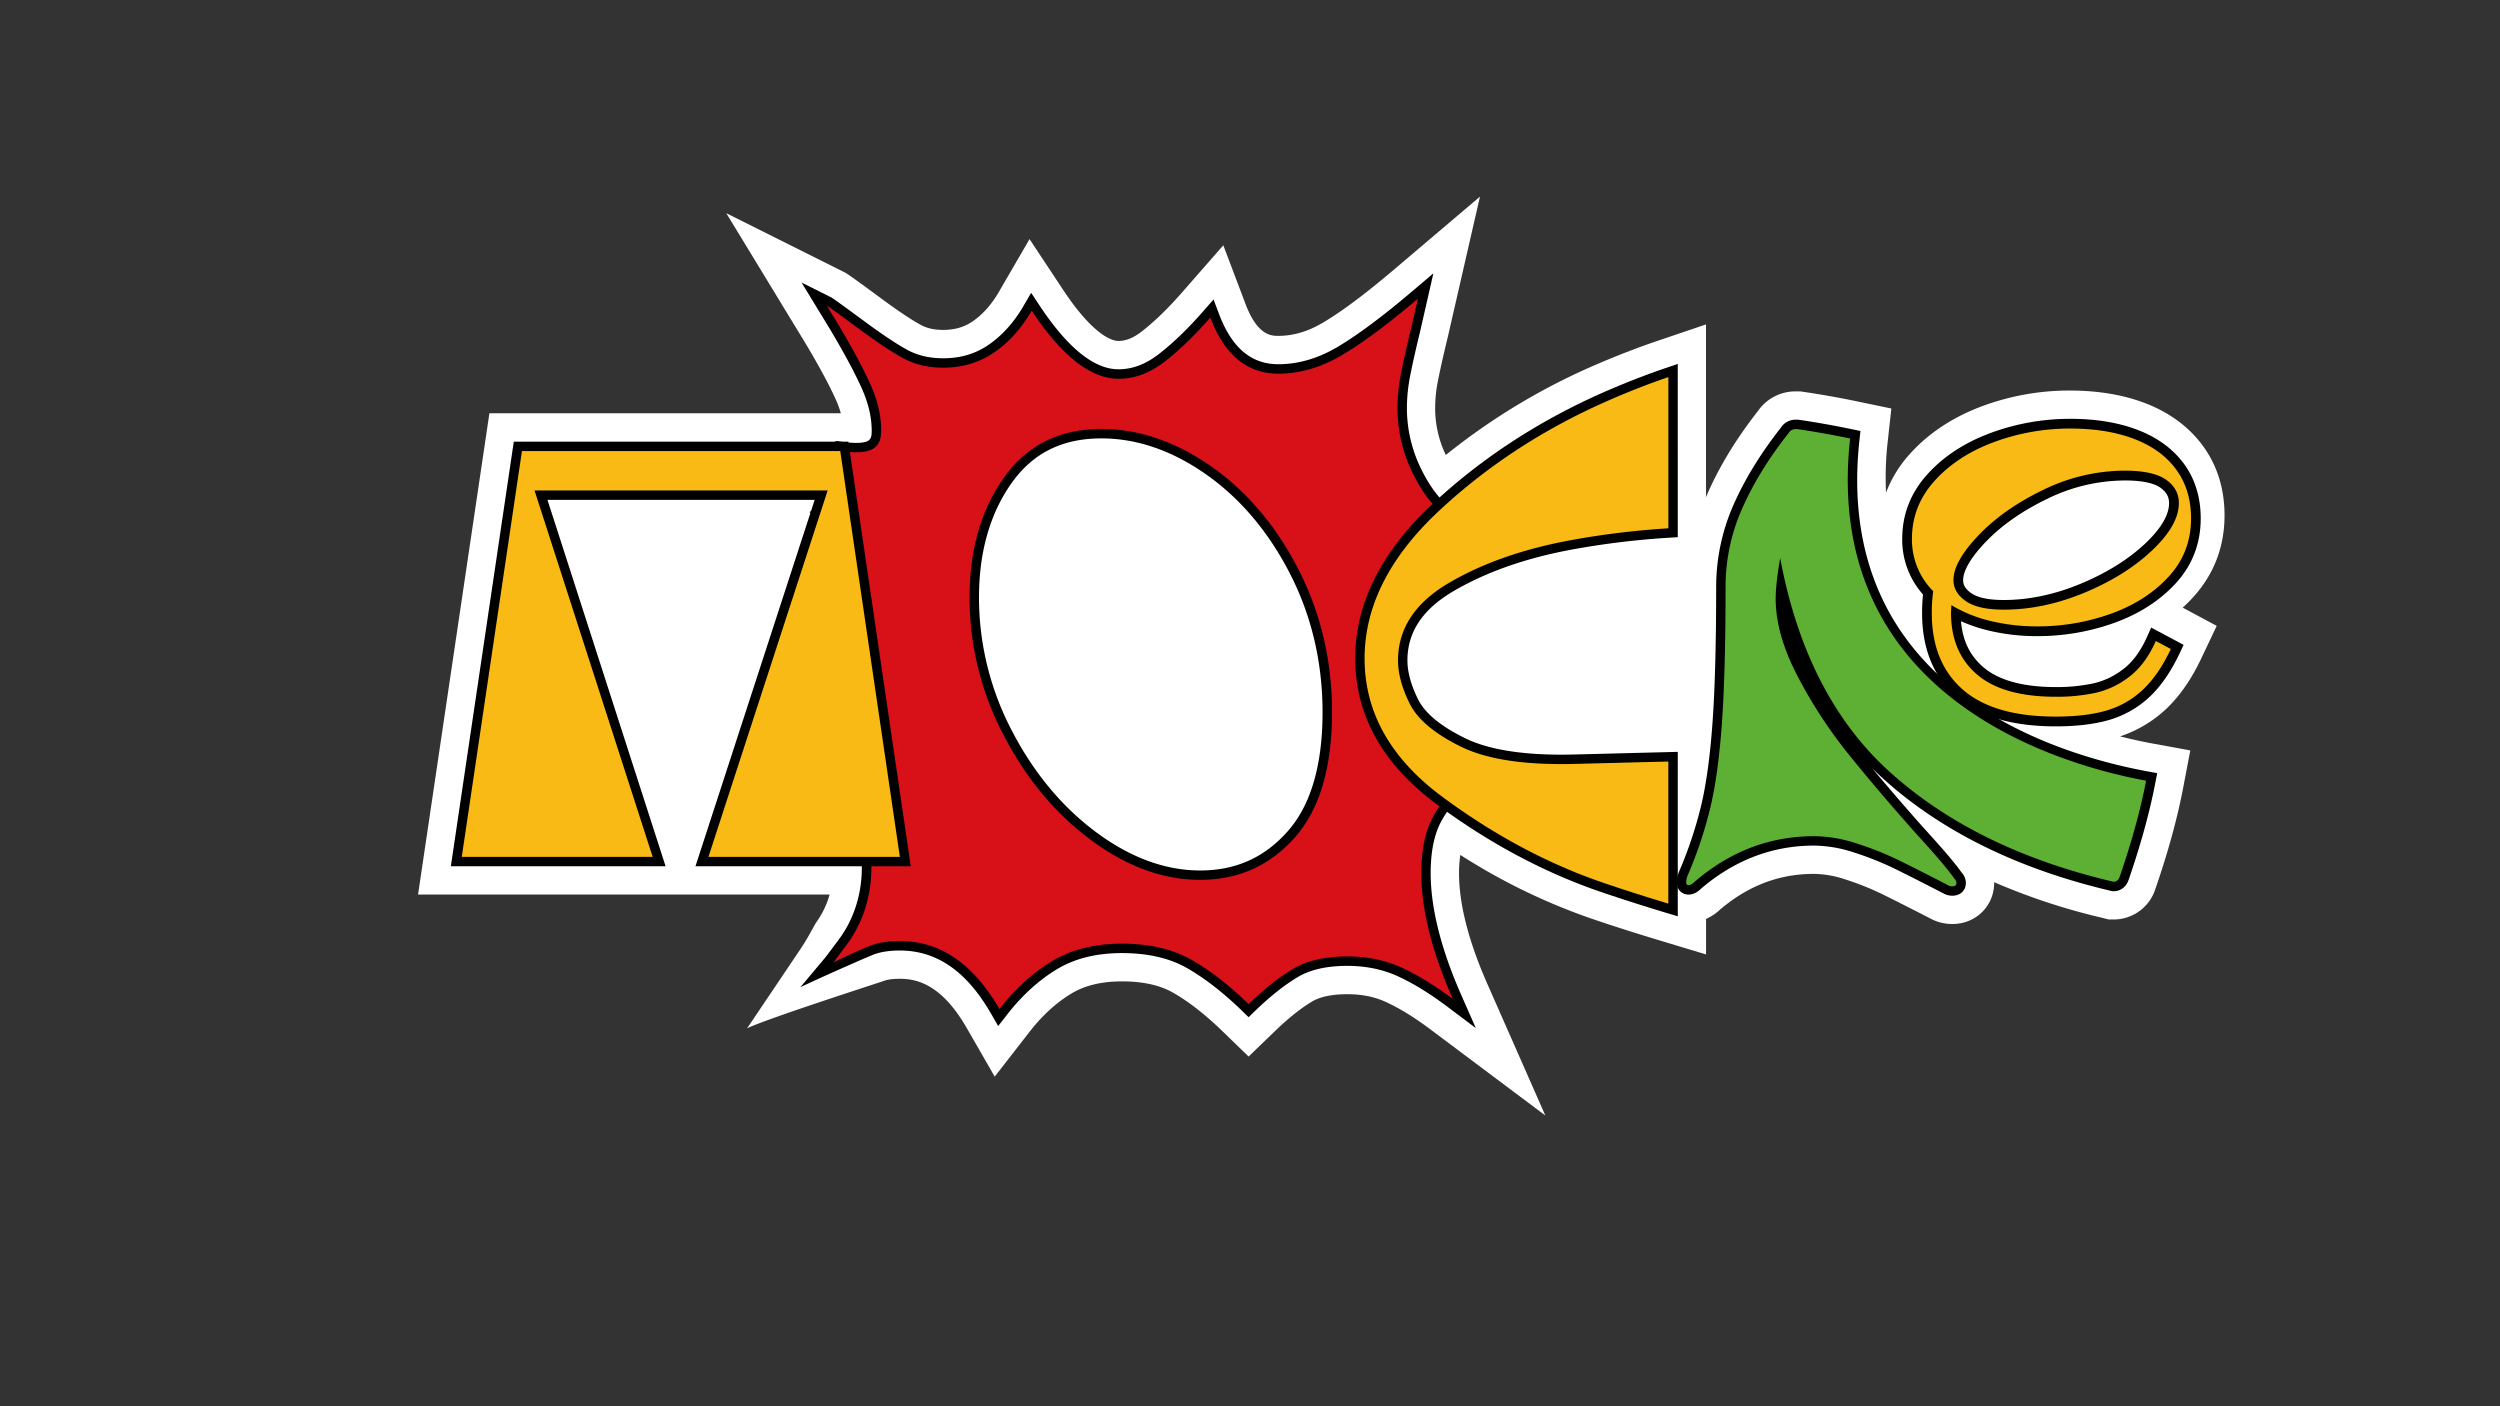 <?xml version="1.0" encoding="UTF-8"?> <svg xmlns="http://www.w3.org/2000/svg" id="Слой_1" data-name="Слой 1" viewBox="0 0 1920 1080"><rect x="0" y="0" width="1920" height="1080" fill="#333333" stroke="none"/><defs><style>.cls-1{fill:#fff;}.cls-2{fill:#d81119;}.cls-3{fill:#faba15;}.cls-4{fill:#5db033;}</style></defs><path class="cls-1" d="M1684.25,458.75c16-17.56,24.19-38.72,24.19-62.89,0-20.4-5.59-38.39-16.63-53.46-10.66-14.53-25.54-25.55-44.24-32.74-16.76-6.45-36.24-9.72-57.89-9.72a192.42,192.42,0,0,0-67.18,11.93c-22.52,8.37-41.2,20.66-55.53,36.55a94.05,94.05,0,0,0-18.51,29.94,244.42,244.42,0,0,1,1.22-38.46l2.88-26.16-25.76-5.37c-13.89-2.9-28-5.41-42-7.47l-2.1-.31h-3.43a35,35,0,0,0-29.18,15.08c-16.33,20.82-29.32,42.07-38.63,63.19-.44,1-.82,2-1.24,3V249.15l-38.31,13c-14.91,5.08-30.37,11.07-46,17.81a497.37,497.37,0,0,0-115.52,69.48h0a82.65,82.65,0,0,1-8.19-36.37,106.78,106.78,0,0,1,2.08-20.29q2.45-12.54,7.64-34L1136.62,151l-66.41,56.36c-21.74,18.45-40,32.1-54.44,40.58-11.46,6.75-22.57,10-34,10-5.17,0-15.94,0-25.18-24.41l-17.09-45.16-31.8,36.34c-10.89,12.45-21.37,22.57-31.14,30.09-6.18,4.75-11.94,7.06-17.62,7.06-3.87,0-18.35-2.83-42.49-39.3l-25.77-38.92-23.44,40.37c-5.72,9.86-12.32,17.3-20.17,22.74-6.44,4.45-13.87,6.62-22.73,6.62-6.62,0-12-1.16-16.59-3.54-5.07-2.67-14.76-8.55-32.24-21.55-24.22-17.8-25-18.2-27.72-19.55l-90-45,61.31,100.74c10.27,17.26,18,31.64,22.95,42.73a72.47,72.47,0,0,1,3.7,10.18H375.86L321.07,687H637.12a67,67,0,0,1-10.6,21.88l-4.67,8.39q-3.27,5.88-7,11.47l-41.07,61c15.6-7.55,102-35.27,105.47-36.56,1.48-.54,5-1.47,11.84-1.47,12.72,0,31.88,3.92,51.33,37.75l21.51,37.4,26.48-34.07C800.3,780,811.26,770,823,762.94c10.16-6.13,23.16-9.24,38.62-9.24,15.79,0,28.83,2.82,38.75,8.38,12.11,6.8,25,16.83,38.43,29.83l20.12,19.52L979.05,792c10.49-10.12,20.23-17.87,28.93-23,6-3.56,15.27-5.45,26.74-5.45,11.14,0,20.78,1.93,29.45,5.88,10.48,4.79,22,11.85,34.2,21l88.44,66.27-44.56-101.13c-14.41-32.7-21.72-61.31-21.72-85a97,97,0,0,1,1-14,471.21,471.21,0,0,0,101.13,49.08c15.34,5.23,31.76,10.48,50.19,16.07L1310.24,733V705.77a39.87,39.87,0,0,0,11.08-7.5c21.71-18.25,45.2-27.13,71.8-27.13a78.36,78.36,0,0,1,23.91,4.2,215.07,215.07,0,0,1,27,10.64c8.46,4.09,20.88,10.37,38,19.18a35.43,35.43,0,0,0,17.48,4.47c17.94,0,32-13.87,32-31.57v-.54a488.36,488.36,0,0,0,82.93,27.35l5.18,1.3h3.56a33.65,33.65,0,0,0,32.14-23.41c9.68-28,16.87-54.21,21.36-77.76l5.47-28.66-28.69-5.27c-7.45-1.36-16-3.19-25.23-5.53a95.67,95.67,0,0,0,34.71-20.44c10.57-9.76,19.88-23.05,27.68-39.51l11.81-24.93-26.12-14Q1680.46,462.9,1684.25,458.75ZM522.69,630.2,450.28,405.62H595.76Zm686.67-72.5c-3.51.1-6.95.15-10.3.15-35.63,0-54.64-5.67-64.33-10.44-19.37-9.5-24.72-17.06-26.13-19.87-3.91-7.84-6-14.85-6-20.29,0-9.36,2.83-21.76,24.92-34.67,23.11-13.51,51.79-23.42,85.23-29.45a601.84,601.84,0,0,1,70.24-8.47l14.09-.85c-.54,5.57-.84,11.18-.84,16.82,0,44.08-1,79.4-2.91,104.93h0ZM1630.6,398.59C1620,408.64,1606,417.33,1589,424.41c-16.68,7-33.23,10.48-49.19,10.48-1.22,0-2.32,0-3.33-.07,1.44-1.81,3.28-3.93,5.6-6.37,10-10.48,23.41-19.82,39.9-27.78a109.24,109.24,0,0,1,48.4-11.39,74.06,74.06,0,0,1,8.17.4A61,61,0,0,1,1630.6,398.59Z"></path><path class="cls-1" d="M838.06,645.34q41.16,30.39,83.63,30.39,43.77,0,72.52-32.34T1023,547q0-59.44-25.81-109.76t-67-79.06Q889,329.45,845.9,329.44q-48.36,0-74.81,37.25t-26.46,92.12a226.5,226.5,0,0,0,26.13,105.84Q796.89,615,838.06,645.34Z"></path><path d="M1111.4,773c-13.46-10.08-26.31-18-38.2-23.38-11.42-5.2-24.37-7.84-38.48-7.84-15.58,0-28.3,2.85-37.8,8.47-10.16,6-21.25,14.79-33,26.09l-5,4.87-5-4.88C939.15,762,924.7,750.85,911,743.13c-13.21-7.4-29.83-11.16-49.38-11.16s-36.24,4.16-49.84,12.36c-14,8.44-27,20.26-38.53,35.15L766.59,788l-5.37-9.35C742.4,745.92,719.45,730,691.05,730c-7.79,0-14.31,1-19.37,2.82-5.72,2.12-43.89,19-57,25.38l19.65-23.45,9.63-12.86c20.08-26.76,23.51-63.61,9.18-98.59a26.26,26.26,0,0,1-1.87-10.13c0-3.68.1-6.37.19-8.45a29.65,29.65,0,0,0,0-3.88,41.26,41.26,0,0,0-3.2-4.26c-5.67-7.09-3.63-14.1-2.53-17.86.15-.51.34-1.16.47-1.7a15.28,15.28,0,0,0-2.3-.86L635,573.51l4.8-8c1.34-2.25,1.07-3.52-2.07-9.69-3.8-7.47-9-17.69-4-33.57,4.72-15,3.29-23,1.77-31.49A72.58,72.58,0,0,1,634,477.59c0-8.25,2.26-17.5,4.65-27.29,6.06-24.81,8.91-41.73-6.14-50.58l-10.91-6.43,11.07-6.15c2.68-1.49,2.47-12.14,2.34-18.5-.19-9.68-.39-19.7,4.42-26.43l2.55-3.58,4.35.62a83,83,0,0,0,11.07.9c11.5,0,12.06-3.4,12.06-9.4,0-10.24-2.54-21.12-7.54-32.33-5.31-11.87-13.42-27-24.11-45L615.6,217l22.51,11.25c.9.45,1.83.92,24.56,17.63,14.87,11.05,26.64,18.87,35,23.27,7.63,4,16.61,6,26.69,6,13.42,0,24.89-3.42,35.09-10.48,10.39-7.2,19.35-17.19,26.6-29.69l5.86-10.09,6.45,9.73c21.54,32.53,41.93,49,60.6,49,10.65,0,20.75-3.79,30.86-11.57,10.9-8.38,22.42-19.49,34.25-33L932,230l4.27,11.29c9.8,25.87,24.68,38.44,45.5,38.44,15.17,0,30.31-4.39,45-13,15.45-9.11,34.79-23.48,57.47-42.73l16.6-14.1L1090.78,254c-3.49,14.38-6.1,26-7.79,34.72a128.65,128.65,0,0,0-2.48,24.43,105.34,105.34,0,0,0,10.09,45.26c6.66,14.14,14.41,24.67,23,31.33l6,4.64-4.94,5.79c-14.77,17.3-25,31.91-30.31,43.43-5.18,11.17-7.82,26.2-7.82,44.65,0,27.09,5.16,48.1,15.33,62.46a111.81,111.81,0,0,0,40.84,35l9.18,4.7-7.54,7c-12.45,11.62-21.65,22.77-27.34,33.14-5.48,10-8.25,23.41-8.25,40,0,26.75,7.93,58.3,23.56,93.78l11.14,25.28ZM845.9,336.69c-30,0-52.56,11.18-68.91,34.19-16.67,23.47-25.12,53.05-25.12,87.93a220.33,220.33,0,0,0,25.32,102.5c16.81,32.38,38.74,58.7,65.17,78.21,26,19.22,52.73,29,79.33,29,27.26,0,49.21-9.79,67.11-29.92s26.92-50.9,26.92-91.56c0-38.28-8.41-74.1-25-106.45s-38.35-58-64.68-76.43C900,345.92,873,336.69,845.9,336.69Z"></path><path class="cls-2" d="M808,738.13q22.21-13.39,53.58-13.4t52.92,12.09q21.57,12.09,44.43,34.3,18.29-17.64,34.31-27.11t41.48-9.48q22.86,0,41.49,8.49t39.53,24.18q-24.18-54.88-24.17-96.7,0-26.79,9.14-43.45t28.75-35A118.28,118.28,0,0,1,1086,554.86q-16.65-23.54-16.66-66.65,0-29.4,8.49-47.7t31.37-45.08q-14.39-11.1-25.16-34a112,112,0,0,1-10.78-48.35,134.3,134.3,0,0,1,2.62-25.81q2.59-13.38,7.83-35l5.23-22.87q-34.64,29.4-58.48,43.45T981.8,287q-35.94,0-52.27-43.11-18.3,20.91-35.28,34T859,290.9q-32,0-66.64-52.28-11.77,20.26-28.76,32t-39.2,11.76q-17,0-30-6.86t-35.93-23.85q-22.23-16.32-23.52-17l9.14,15q16.32,27.45,24.5,45.74t8.17,35.28c0,13.94-7.95,19-31.37,15.67-7.63,10.67,2.62,40.52-9.14,47.05,29.62,17.43,5.05,59.29,5.05,84.12,0,13.51,7,22.67-.61,46.84s13.2,31.73,5.36,44.8c16.11,4.8.61,13.67,7.58,22.38s4.93,5.89,4.93,21.57a19.25,19.25,0,0,0,1.33,7.39c14.47,35.32,12.84,75.13-10.07,105.66l-1.81,2.42-7.84,10.45q20.25-9.79,29.08-13.06t21.88-3.27q46.4,0,76.45,52.27Q785.79,751.52,808,738.13ZM744.63,458.81q0-54.88,26.46-92.12t74.81-37.25q43.13,0,84.28,28.75t67,79.06Q1023,487.56,1023,547q0,64.05-28.75,96.38t-72.52,32.34q-42.48,0-83.63-30.39t-67.3-80.69A226.5,226.5,0,0,1,744.63,458.81Z"></path><polygon points="534.11 665.31 625.67 383.9 420.45 383.9 511.18 665.31 346.25 665.31 394.6 339.18 651.56 339.18 699.47 665.31 534.11 665.31"></polygon><path class="cls-3" d="M635.64,376.66H410.51l90.73,281.41H354.65l46.2-311.65H645.31l45.78,311.65h-147Z"></path><path d="M1578.88,557.85c-33.65,0-59.39-7.65-76.5-22.73-17.39-15.33-26.21-36.93-26.21-64.2a138.7,138.7,0,0,1,.7-14.34,63.27,63.27,0,0,1-15.95-42.91c0-18.6,6.5-35.23,19.32-49.41,12.34-13.68,28.63-24.34,48.42-31.69a175.71,175.71,0,0,1,61.45-10.91c19.56,0,36.94,2.87,51.65,8.53,15.2,5.84,27.17,14.62,35.58,26.1s12.81,25.69,12.81,41.86c0,19.14-6.42,35.87-19.08,49.72-12.19,13.33-28.09,23.59-47.26,30.48a174.12,174.12,0,0,1-59.11,10.21,158.91,158.91,0,0,1-37.76-4.37,120.62,120.62,0,0,1-20.89-7.09c1.19,14.77,6.81,26.42,17.09,35.25,11.84,10.17,30.59,15.32,55.74,15.32a133,133,0,0,0,29.12-2.9,58.66,58.66,0,0,0,22.91-11.07c7.09-5.45,13.12-13.67,17.94-24.42l3.27-7.31L1677,495.25l-3,6.43c-6.8,14.36-14.71,25.75-23.49,33.86a76.45,76.45,0,0,1-31,17.47C1608.32,556.22,1594.66,557.85,1578.88,557.85ZM1632.12,369a136.4,136.4,0,0,0-59.63,14c-19.43,9.37-35.44,20.59-47.6,33.34-14.22,14.91-17.2,24.12-17.2,29.23,0,2.45.65,6.16,6.27,10,5,3.47,13.36,5.23,24.79,5.23,19.42,0,39.38-4.21,59.33-12.53s36.72-18.79,49.63-31c12-11.41,18.14-21.78,18.14-30.84,0-4.86-2.1-8.62-6.63-11.85C1655.65,372,1648.05,369,1632.12,369Z"></path><path class="cls-3" d="M1485.78,369.26q17.38-19.26,45.48-29.7a167.73,167.73,0,0,1,58.85-10.43q28.1,0,49,8t32.24,23.54q11.37,15.53,11.37,37.45,0,26-17.12,44.68t-44.28,28.5a165.9,165.9,0,0,1-56.58,9.76,151.07,151.07,0,0,1-36-4.15,104.66,104.66,0,0,1-30.09-12.17l-.27,5.89q0,30.22,19.93,47.35t60.6,17.13a140.5,140.5,0,0,0,30.77-3.08,66,66,0,0,0,25.81-12.44q12.18-9.36,20.2-27.29l11.51,6.15q-9.64,20.34-21.81,31.57a68.87,68.87,0,0,1-28,15.79q-15.78,4.54-38.52,4.54-47.89,0-71.57-20.86t-23.68-58.59a119.07,119.07,0,0,1,1.08-16.86,56,56,0,0,1-16.32-40.4Q1468.39,388.53,1485.78,369.26ZM1601,455.14q31.44-13.11,51.9-32.51t20.47-36.25q0-11-9.77-17.92t-31.43-7a143.11,143.11,0,0,0-62.87,14.72q-30.51,14.71-49.77,34.91t-19.26,34.38q0,9.63,9.5,16.19t29,6.55Q1569.5,468.25,1601,455.14Z"></path><path d="M1279.17,700.91c-18.2-5.52-34.39-10.7-49.5-15.84-43.36-14.77-85.79-37.38-126.09-67.21-41.66-30.82-62.78-68.59-62.78-112.23,0-41.87,19.92-81.72,59.2-118.45,38.37-35.86,83.65-65.21,134.59-87.24,15.06-6.51,30-12.29,44.35-17.18l9.58-3.26V412.56l-6.81.42a623.55,623.55,0,0,0-72.78,8.77c-36,6.48-67,17.27-92.35,32.07-24,14-35.68,31.52-35.68,53.43,0,8.92,2.78,19,8.26,30,5.27,10.56,17.38,20.54,36,29.68,17.09,8.4,42,12.65,73.91,12.65q5.32,0,10.9-.15l78.56-2V703.75Z"></path><path class="cls-3" d="M1281.28,584.85l-71.12,1.81q-58,1.61-88.2-13.24t-39.27-32.95q-9-18.09-9-33.22,0-36.72,39.27-59.68t94.72-32.95a628.92,628.92,0,0,1,73.63-8.87V289.61c-13.68,4.66-28.2,10.24-43.81,17q-75.62,32.69-132.52,85.89T1048,505.63q0,62.13,59.85,106.41T1232,678.21c16.63,5.66,33,10.84,49.27,15.77Z"></path><path d="M1499.5,687.9a13.42,13.42,0,0,1-7-1.81c-17.49-9-30.22-15.46-38.91-19.67a239.61,239.61,0,0,0-29.79-11.74,99.85,99.85,0,0,0-30.63-5.26c-31.79,0-60.91,11.06-86.54,32.87-3,3.06-6.4,4.74-9.88,4.74-5.2,0-9-3.95-9-9.4a21.58,21.58,0,0,1,1.88-8.47,314.84,314.84,0,0,0,16.91-50.71c3.93-16.53,6.85-38,8.69-63.7s2.79-60.87,2.79-104.12a155.79,155.79,0,0,1,13.36-63c8.67-19.67,20.9-39.57,36.35-59.17a13.14,13.14,0,0,1,11.58-6.13h1.83l.53.08c13.54,2,27.24,4.44,40.71,7.25l6.44,1.34-.71,6.54c-20.87,189.54,147.9,241.41,221.43,254.92l7.17,1.32-1.37,7.16c-4.3,22.54-11.22,47.69-20.55,74.75-1.83,5.47-6.18,8.77-11.61,8.77h-.89l-2.59-.64c-70-16.62-127.91-45.11-172.14-84.65q-5-4.47-9.74-9.23c11.56,13.92,24.62,29.08,39,45.28,15.49,16.94,25.23,28.38,29.66,34.87a11.77,11.77,0,0,1,3.3,8C1509.77,683.86,1505.54,687.9,1499.5,687.9Z"></path><path class="cls-4" d="M1296.27,672a321.58,321.58,0,0,0,17.3-51.89q6.06-25.5,8.86-64.85t2.81-104.64A147.74,147.74,0,0,1,1338,390.52q12.75-29,35.67-57.94a6,6,0,0,1,5.62-3h1.3c14,2.07,27.37,4.48,40.3,7.18C1399,535.92,1583,587.59,1648.21,599.56c-4.2,22-10.9,46.55-20.29,73.75-.87,2.59-2.45,3.89-4.76,3.89l-1.73-.43q-103.77-24.64-169.06-83t-85.19-165.18q-3.45,19.89-3.46,31.13,0,27.24,16.65,59.24a359.85,359.85,0,0,0,38.49,59.24q21.84,27.24,52.53,61.83,23.35,25.53,29.41,34.6a5,5,0,0,1,1.73,3.45c0,1.73-1,2.6-3,2.6a6.14,6.14,0,0,1-3.46-.87q-25.95-13.39-39.35-19.89a244.3,244.3,0,0,0-30.7-12.1,106.26,106.26,0,0,0-32.86-5.62q-50.6,0-91.24,34.59-3,3-5.18,3-1.74,0-1.74-2.16A14.45,14.45,0,0,1,1296.27,672Z"></path><polygon class="cls-1" points="1644.6 383.6 1644.6 411.03 1571.25 443.69 1531.81 443.08 1526.57 420.89 1600.84 379.9 1644.6 383.6"></polygon><polygon class="cls-1" points="1309.32 410.41 1307.47 570.04 1190.98 570.04 1093.61 539.84 1093.61 478.21 1241.52 425.82 1309.32 410.41"></polygon><polygon class="cls-1" points="431.68 399.32 522.87 650.16 607.33 399.32 431.68 399.32"></polygon></svg> 
